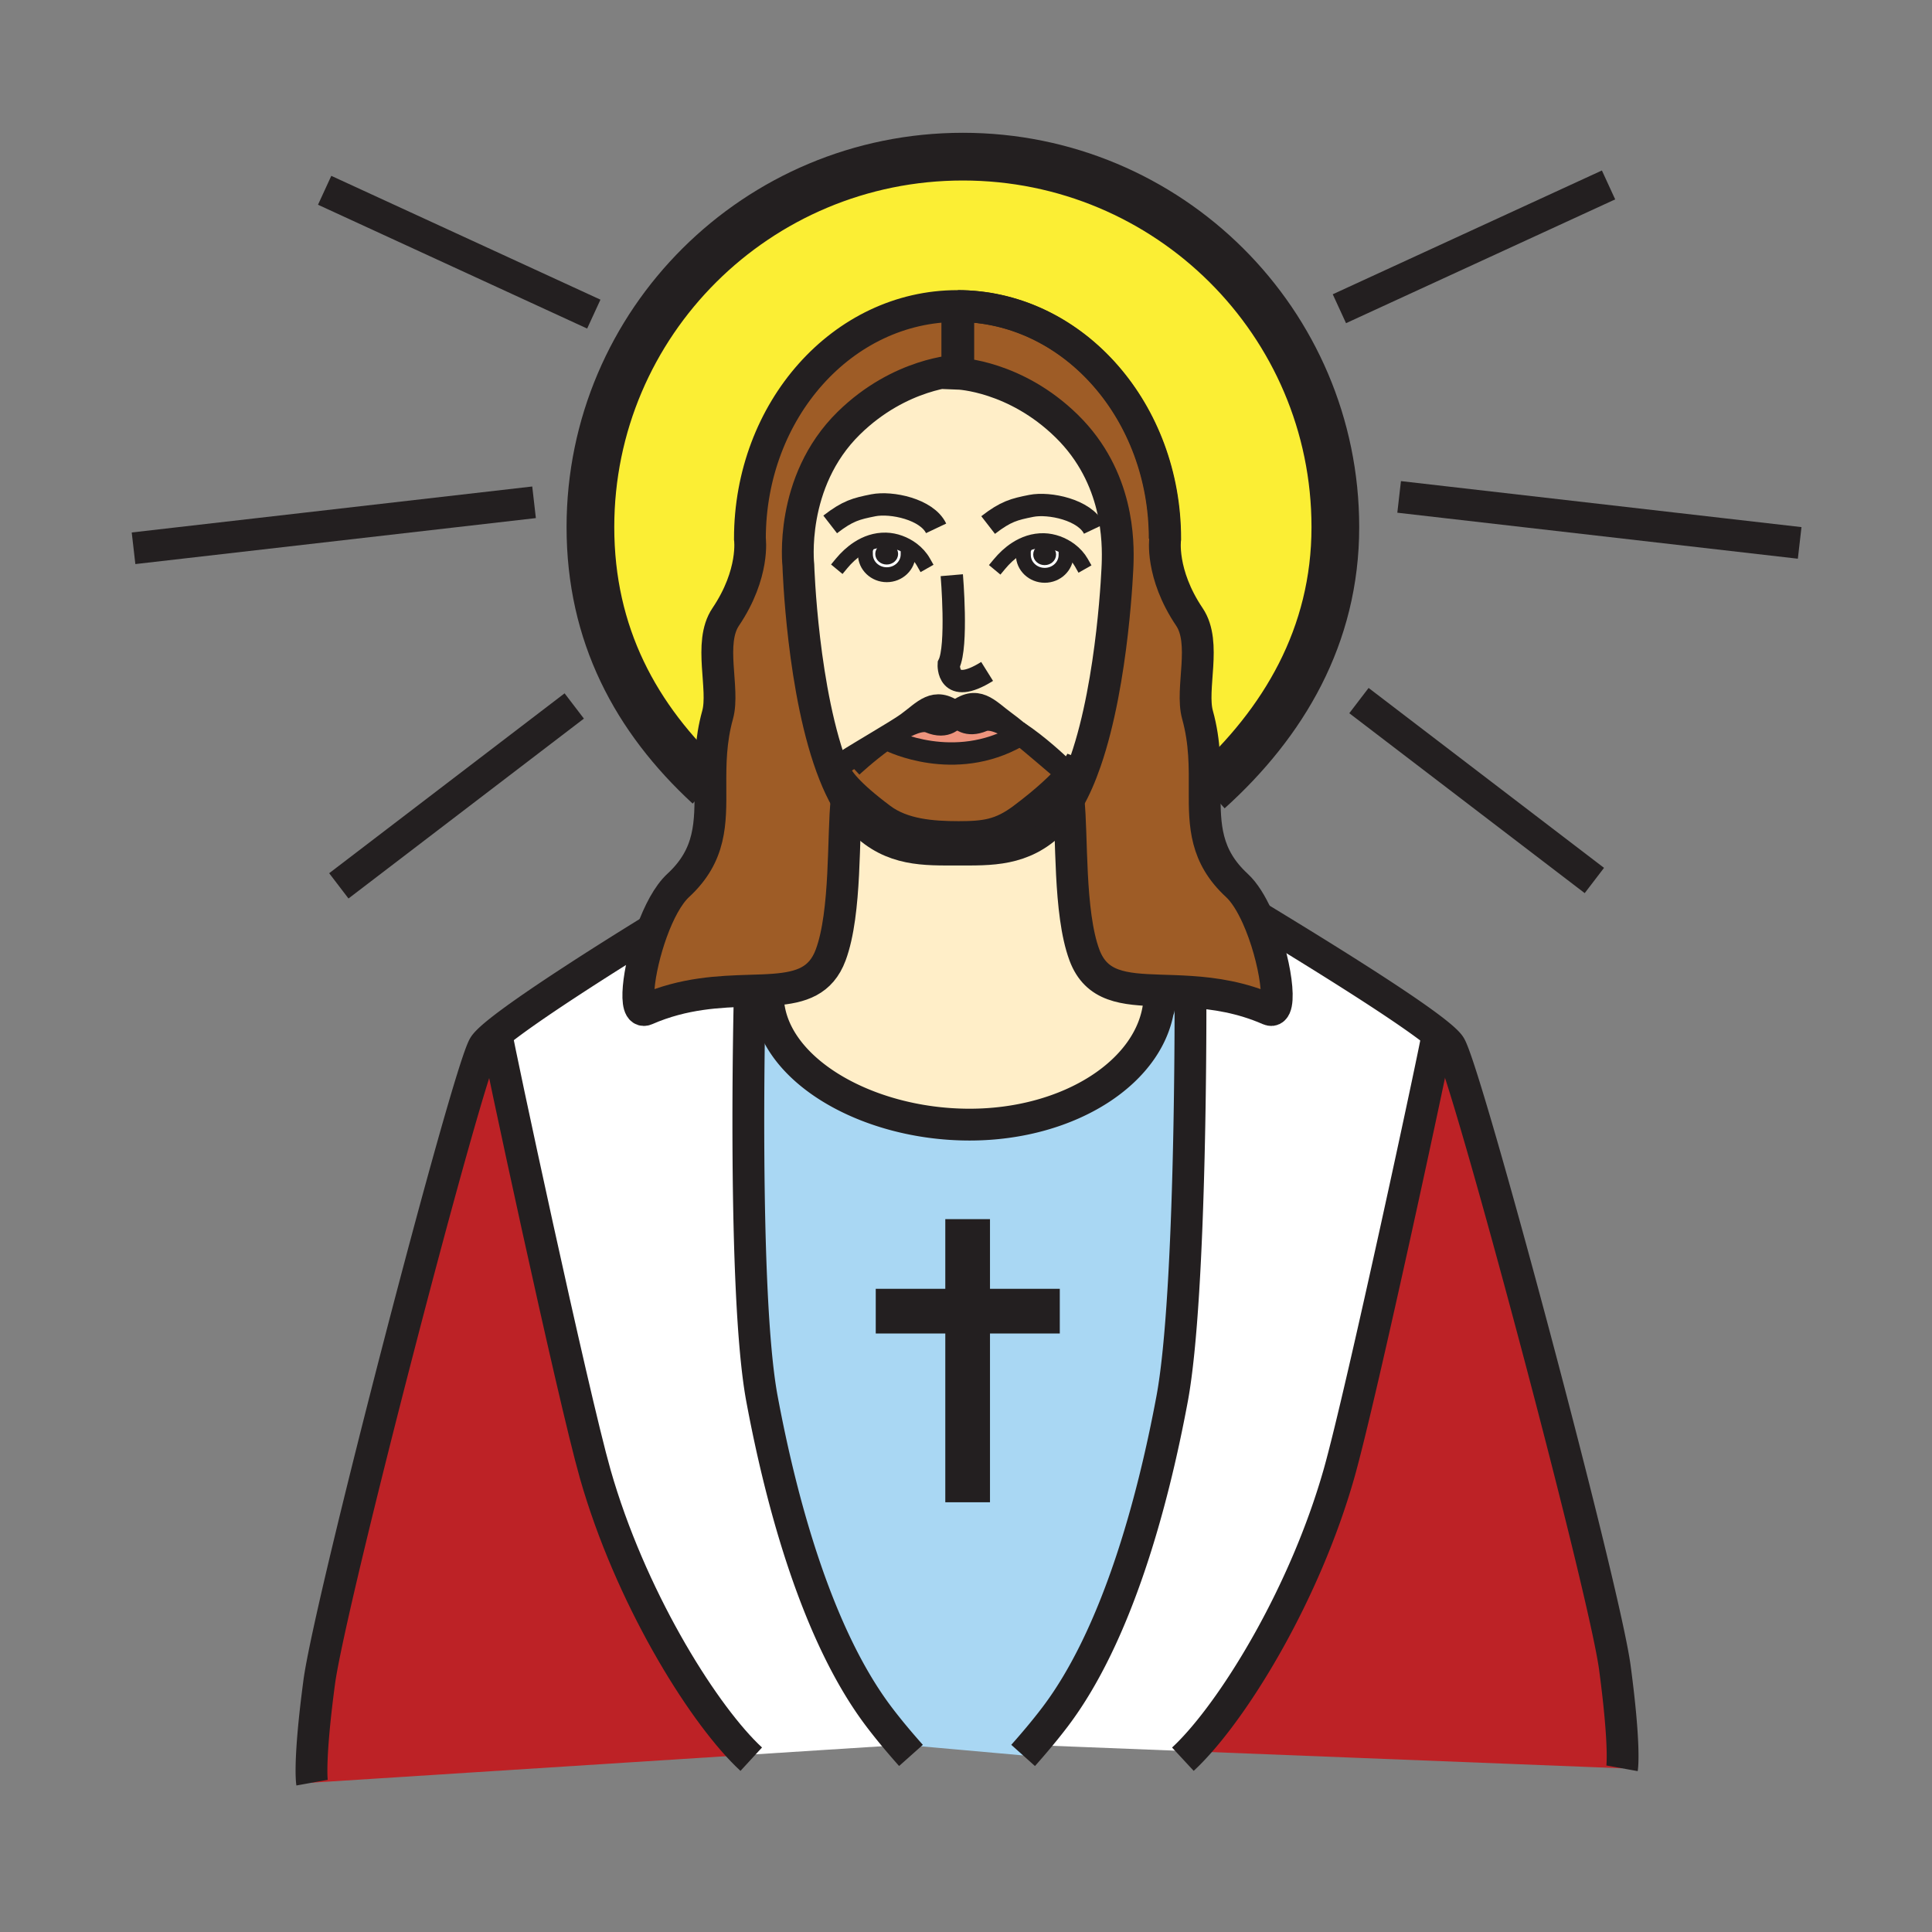 <svg xmlns="http://www.w3.org/2000/svg" width="850.394" height="850.394" overflow="visible"><rect width="100%" height="100%" fill="#808080" stroke="none"/><path fill="#9e5c26" d="M553.4 403.53c8.159 18.09 11.729 43.67 5.229 40.84-12.28-5.37-23.979-7.101-34.54-7.8-4.8-.33-9.359-.44-13.64-.58-15.92-.521-27.86-1.521-33.12-15.61-7.01-18.84-5.29-53.23-7.03-68.26 2.87-4.95 5.37-10.75 7.53-17.02 12.32-35.61 14.09-86.68 14.09-86.68.33-9.75.61-38.31-22.37-60.84-22.649-22.22-47.75-23.11-47.75-23.11v-1.33h-.42v-28.43h.2q1.08 0 2.16.03c49.42 1.28 89.13 46.63 89.13 102.37 0 0-2.22 15.33 10.66 34.44 7.76 11.49.38 31.62 3.569 43.09 3.4 12.24 3.19 23.23 3.15 33.35-.07 15.43.22 28.86 14.17 41.73 3.342 3.08 6.392 8.07 8.982 13.81"/><path fill="#fbee34" d="M587.77 232.01c0 47.85-22.739 86.17-55.77 115.99l-1.75-.01c.04-10.12.25-21.11-3.15-33.35-3.189-11.47 4.19-31.6-3.569-43.09-12.88-19.11-10.66-34.44-10.66-34.44 0-55.74-39.71-101.09-89.13-102.37q-1.08-.03-2.16-.03h-.2c-50.43 0-91.3 45.85-91.3 102.4 0 0 2.23 15.33-10.66 34.44-7.75 11.49-.37 31.62-3.55 43.09-3.18 11.45-3.21 21.79-3.17 31.36H312c-32.24-29.78-52.12-66.78-52.12-113.99 0-90.05 73.4-163.06 163.94-163.06s163.95 73.01 163.95 163.06"/><path fill="#9e5c26" d="M421.38 134.71v28.43s-25.1.89-47.76 23.1c-26.47 25.96-22.21 62.65-22.21 62.65s1.72 56.35 15.82 91.81c1.63 4.13 3.44 7.97 5.43 11.41-1.74 15.02-.01 49.42-7.03 68.27-4.29 11.49-13.02 14.271-24.75 15.2-3.41.27-7.07.38-10.95.49-13.18.42-28.86.979-45.61 8.3-5.75 2.51-3.61-17.23 2.61-34.34 3.04-8.37 7.06-16.11 11.61-20.31 14.54-13.42 14.24-27.46 14.16-43.72-.04-9.57-.01-19.91 3.17-31.36 3.18-11.47-4.2-31.6 3.55-43.09 12.89-19.11 10.66-34.44 10.66-34.44 0-56.55 40.87-102.4 91.3-102.4"/><path fill="#a9d7f3" d="M454.35 768.09a271 271 0 0 1-4.01 4.58L398 768l-1.05.07c-3.64-4.23-7.1-8.48-10.26-12.67-26.83-35.58-42.61-93.11-51.29-139.66S330 438 330 438l-.07-1.93c3.88-.11 7.54-.221 10.95-.49-1.4.85-2.88 1.72-2.88 2.42 0 31.82 42.57 57.02 88.77 57.02 44.221 0 80.431-23.63 83.431-53.579.13-1.33.2-2.671.2-4.021v-.09l.05-1.34c4.28.14 8.84.25 13.64.58L524 438s.6 131.19-8.08 177.74-24.46 104.08-51.28 139.66c-3.17 4.2-6.64 8.45-10.29 12.69"/><path fill="#fff" d="m632.98 455.22-.28.351c0 2.37-33.53 158.76-43.4 193.31-14.899 52.14-44.56 100.771-65.09 121.97l-69.86-2.76c3.65-4.24 7.12-8.49 10.29-12.689 26.82-35.58 42.601-93.11 51.28-139.66S524 438 524 438l.09-1.43c10.561.699 22.26 2.43 34.54 7.8 6.5 2.83 2.93-22.75-5.229-40.84 20.939 12.73 64.129 39.1 79.579 51.69"/><path fill="#ffeec8" d="M510.4 437.34v.08c0 1.35-.07 2.69-.2 4.021.09-1.811.17-3.921.2-4.101" class="aac-skin-fill"/><path fill="#ffeec8" d="M510.2 441.44c-3 29.949-39.21 53.579-83.431 53.579-46.2 0-88.77-25.199-88.77-57.02 0-.7 1.48-1.57 2.88-2.42 11.73-.93 20.46-3.71 24.75-15.2 7.02-18.85 5.29-53.25 7.03-68.27 2.17 3.74 4.56 7 7.18 9.63 12.89 12.88 27.26 12.21 41.64 12.21s28.75.67 41.64-12.21c2.62-2.62 5-5.88 7.18-9.62 1.74 15.03.021 49.42 7.03 68.26 5.26 14.09 17.2 15.09 33.12 15.61l-.05 1.34v.01c-.029.181-.109 2.291-.199 4.101" class="aac-skin-fill"/><path fill="#fff" d="m396.95 768.07-68.27 4.359c-20.57-20.29-51.38-70.069-66.66-123.55-9.87-34.55-43.39-190.939-43.39-193.31l-.76-.051c12.83-10.779 46.5-32.2 68.45-45.709l.61.22c-6.22 17.11-8.36 36.85-2.61 34.34 16.75-7.32 32.43-7.88 45.61-8.3L330 438s-3.28 131.19 5.4 177.74 24.46 104.08 51.29 139.66c3.16 4.19 6.62 8.44 10.26 12.67"/><path fill="#bd2226" d="M710.81 734.09c4.73 35.51 3.15 44.25 3.15 44.25l-189.75-7.49c20.53-21.199 50.19-69.83 65.09-121.97 9.87-34.55 43.4-190.939 43.4-193.31l.28-.351c2.63 2.141 4.46 3.88 5.239 5.09C645.32 471.35 706.08 698.59 710.81 734.09"/><path fill="#231f20" d="M459.81 241.06c1.881 0 3.4 1.35 3.4 3.02 0 1.68-1.52 3.03-3.4 3.03-1.869 0-3.39-1.35-3.39-3.03 0-1.67 1.52-3.02 3.39-3.02"/><path fill="#fff" d="M459.81 241.06c-1.869 0-3.39 1.35-3.39 3.02 0 1.68 1.521 3.03 3.39 3.03 1.881 0 3.4-1.35 3.4-3.03 0-1.67-1.52-3.02-3.4-3.02m9.43 3.2c0 4.96-4.2 8.97-9.391 8.97-5.189 0-9.409-4.01-9.409-8.97 0-1.05-.07-1.66.069-2.25l-3.31-.33c3.609-2.36 7.72-3.79 12.24-3.7 4.09.09 8.29 1.65 11.63 4.17z"/><path fill="#ffeec8" d="M450.51 242.01c-.14.59-.069 1.2-.069 2.25 0 4.96 4.22 8.97 9.409 8.97s9.391-4.01 9.391-8.97l1.83-2.11c-3.34-2.52-7.54-4.08-11.63-4.17-4.521-.09-8.631 1.34-12.24 3.7zm16.19 95.9c-2.65-2.26-11.23-9.63-17.891-15.08-.279-.23-.56-.45-.84-.67 0 0-.01-.02-.02-.02-2.25-1.84-4.23-3.4-5.61-4.39-7.399-5.35-12.109-12.11-21.84-4.2-9.23-6.97-13.89-.42-21.11 4.79-1.2.88-3.21 2.16-5.64 3.66-8.69 5.36-22.86 13.54-25.75 16 0 0-.4.65.23 2.31l-1 .39c-14.1-35.46-15.82-91.81-15.82-91.81s-4.26-36.69 22.21-62.65c22.66-22.21 47.76-23.1 47.76-23.1h.42v1.33s25.101.89 47.75 23.11c22.98 22.53 22.7 51.09 22.37 60.84 0 0-1.77 51.07-14.09 86.68l-2.01-.69c-.41.9-1.67 3.23-4.92 6.99zm-65.16-96.03c-3.34-2.52-7.53-4.07-11.62-4.16-4.52-.1-8.63 1.34-12.24 3.7l3.31.34c-.13.58-.07 1.19-.07 2.24 0 4.95 4.21 8.97 9.4 8.97s9.41-4.02 9.41-8.97z" class="aac-skin-fill"/><path fill="#ee947d" d="M447.97 322.16c.28.22.561.44.84.67L448 324c-28 16-56 2-56 2l-3.17-.06c1.7-1.22 3.45-2.42 5.19-3.51 5.84-3.65 11.64-6.15 15.14-4.68 7.65 3.21 10.99-1.4 11.88-3.03 1.27 1.9 4.66 5.32 11.53 2.44 3.59-1.5 9.5 1.17 15.38 4.98.01 0 .02.02.02.02"/><path fill="#9e5c26" d="M442.34 317.75c1.38.99 3.36 2.55 5.61 4.39-5.88-3.81-11.79-6.48-15.38-4.98-6.87 2.88-10.26-.54-11.53-2.44.19-.32.27-.53.27-.53-.27-.22-.54-.44-.81-.64 9.73-7.91 14.44-1.15 21.84 4.2"/><path fill="#9e5c26" d="M421.31 314.19s-.08.21-.27.53c-.43-.64-.62-1.11-.62-1.11.03-.02.05-.04.08-.06.27.2.54.42.81.64"/><path fill="#231f20" d="M393.68 243.82c0 1.67-1.52 3.03-3.39 3.03-1.88 0-3.4-1.36-3.4-3.03s1.52-3.02 3.4-3.02c1.87 0 3.39 1.35 3.39 3.02"/><path fill="#9e5c26" d="m388.83 325.94 3.17.06s28 14 56-2l.81-1.17c6.66 5.45 15.24 12.82 17.891 15.08l4.2 3.49c-3.75 4.33-10.141 10.55-20.9 18.6-9.41 7.04-16.3 8-28 8s-24.6-.96-34-8c-14.55-10.88-18.69-16.81-19.77-19.69C367.6 338.65 368 338 368 338c2.89-2.46 17.06-10.64 25.75-16l.27.43c-1.74 1.09-3.49 2.29-5.19 3.51"/><path fill="#fff" d="M390.29 240.8c-1.88 0-3.4 1.35-3.4 3.02s1.52 3.03 3.4 3.03c1.87 0 3.39-1.36 3.39-3.03s-1.52-3.02-3.39-3.02m-12.61.62c3.61-2.36 7.72-3.8 12.24-3.7 4.09.09 8.28 1.64 11.62 4.16l-1.81 2.12c0 4.95-4.22 8.97-9.41 8.97s-9.4-4.02-9.4-8.97c0-1.05-.06-1.66.07-2.24z"/><path fill="#bd2226" d="m328.68 772.43-191.32 12.23s-1.58-8.75 3.15-44.25c4.74-35.51 65.49-269.06 72.59-280.1.74-1.149 2.4-2.79 4.77-4.79l.76.051c0 2.37 33.52 158.76 43.39 193.31 15.28 53.479 46.09 103.259 66.66 123.549"/><g fill="none" stroke="#231f20"><path stroke-miterlimit="10" stroke-width="14" d="M552.48 402.97c.3.18.609.37.92.56 20.939 12.73 64.13 39.1 79.58 51.69 2.63 2.141 4.46 3.88 5.239 5.09 7.101 11.04 67.86 238.28 72.59 273.78 4.73 35.51 3.15 44.25 3.15 44.25M524 438s.6 131.19-8.08 177.74-24.46 104.08-51.28 139.66c-3.17 4.199-6.64 8.449-10.29 12.689a271 271 0 0 1-4.01 4.58M510 444c.03.44.11-.94.2-2.56.09-1.811.17-3.921.2-4.101q0-.015 0 0v.08c0 1.35-.07 2.69-.2 4.021-3 29.949-39.21 53.579-83.431 53.579-46.2 0-88.77-25.199-88.77-57.02 0-.7 1.48-1.57 2.88-2.42 1.22-.75 2.38-1.48 2.44-2.09"/><path stroke-miterlimit="10" stroke-width="14" d="M632.7 455.57c0 2.37-33.53 158.76-43.4 193.31-14.899 52.14-44.56 100.771-65.09 121.97a87 87 0 0 1-3.55 3.48M286.32 409.81c-21.95 13.51-55.62 34.93-68.45 45.709-2.37 2-4.03 3.641-4.77 4.79C206 471.35 145.25 704.9 140.51 740.41c-4.73 35.5-3.15 44.25-3.15 44.25M330 438s-3.28 131.19 5.4 177.74 24.46 104.08 51.29 139.66c3.16 4.189 6.62 8.439 10.26 12.67a346 346 0 0 0 4.03 4.6"/><path stroke-miterlimit="10" stroke-width="14" d="M218.63 455.57c0 2.37 33.52 158.76 43.39 193.31 15.28 53.48 46.09 103.26 66.66 123.55.68.67 1.34 1.301 1.99 1.9"/><path stroke-width="19.67" d="M425.92 536.62v124.62m-40.45-84.12h81.01"/><path stroke-linecap="square" stroke-miterlimit="10" stroke-width="6.557" d="M370.41 248.03c2.11-2.55 4.55-4.84 7.27-6.61 3.61-2.36 7.72-3.8 12.24-3.7 4.09.09 8.28 1.64 11.62 4.16 2 1.52 3.7 3.38 4.89 5.48"/><path stroke-linecap="square" stroke-miterlimit="10" stroke-width="6.557" d="M399.73 244c0 4.95-4.22 8.97-9.41 8.97s-9.4-4.02-9.4-8.97c0-1.05-.06-1.66.07-2.24.03-.11.05-.21.09-.31"/><path stroke-miterlimit="10" stroke-width="3.278" d="M393.68 243.82c0 1.67-1.52 3.03-3.39 3.03-1.88 0-3.4-1.36-3.4-3.03s1.52-3.02 3.4-3.02c1.87 0 3.39 1.35 3.39 3.02z"/><path stroke-width="9.835" d="M412.04 232.56c-4.01-8.45-19.71-11.74-27.66-10.15-7.46 1.49-11.17 2.38-18.96 8.42"/><path stroke-linecap="square" stroke-miterlimit="10" stroke-width="6.557" d="M439.92 248.3c2.12-2.55 4.55-4.85 7.28-6.62 3.609-2.36 7.72-3.79 12.24-3.7 4.09.09 8.29 1.65 11.63 4.17 2 1.51 3.689 3.37 4.88 5.47"/><path stroke-linecap="square" stroke-miterlimit="10" stroke-width="6.557" d="M469.24 244.26c0 4.96-4.2 8.97-9.391 8.97-5.189 0-9.409-4.01-9.409-8.97 0-1.05-.07-1.66.069-2.25q.03-.15.09-.3"/><path stroke-miterlimit="10" stroke-width="3.278" d="M463.21 244.08c0 1.68-1.52 3.03-3.4 3.03-1.869 0-3.39-1.35-3.39-3.03 0-1.67 1.521-3.02 3.39-3.02 1.88 0 3.4 1.35 3.4 3.02z"/><path stroke-width="9.835" d="M481.56 232.82c-4.01-8.45-19.71-11.74-27.649-10.15-7.47 1.49-11.18 2.39-18.97 8.43"/><path stroke-miterlimit="10" stroke-width="9.835" d="M418.94 253.18s2.66 31.25-1.33 39.25c0 0-.89 14.22 16.88 3.11"/><path stroke-miterlimit="10" stroke-width="14" d="M512.67 237.11c0-55.67-39.6-100.96-88.93-102.37q-1.08-.03-2.16-.03h-.2c-50.43 0-91.3 45.85-91.3 102.4 0 0 2.23 15.33-10.66 34.44-7.75 11.49-.37 31.62-3.55 43.09-3.18 11.45-3.21 21.79-3.17 31.36.08 16.26.38 30.3-14.16 43.72-4.55 4.2-8.57 11.94-11.61 20.31-6.22 17.11-8.36 36.85-2.61 34.34 16.75-7.32 32.43-7.88 45.61-8.3 3.88-.11 7.54-.221 10.95-.49 11.73-.93 20.46-3.71 24.75-15.2 7.02-18.85 5.29-53.25 7.03-68.27.02-.2.05-.4.07-.59"/><path stroke-miterlimit="10" stroke-width="9.835" d="M392 326s28 14 56-2"/><path stroke-miterlimit="10" stroke-width="14" d="M421.8 136.04v28.43s25.101.89 47.75 23.11c22.98 22.53 22.7 51.09 22.37 60.84 0 0-1.77 51.07-14.09 86.68-2.16 6.27-4.66 12.07-7.53 17.02-2.18 3.74-4.56 7-7.18 9.62-12.89 12.88-27.26 12.21-41.64 12.21s-28.75.67-41.64-12.21c-2.62-2.63-5.01-5.89-7.18-9.63-1.99-3.44-3.8-7.28-5.43-11.41-14.1-35.46-15.82-91.81-15.82-91.81s-4.26-36.69 22.21-62.65c22.66-22.21 47.76-23.1 47.76-23.1v-28.43"/><path stroke-miterlimit="10" stroke-width="14" d="M421.58 134.71q1.08 0 2.16.03c49.42 1.28 89.13 46.63 89.13 102.37 0 0-2.22 15.33 10.66 34.44 7.76 11.49.38 31.62 3.569 43.09 3.4 12.24 3.19 23.23 3.15 33.35-.07 15.43.22 28.86 14.17 41.73 3.34 3.08 6.39 8.07 8.98 13.81 8.159 18.09 11.729 43.67 5.229 40.84-12.28-5.37-23.979-7.101-34.54-7.8-4.8-.33-9.359-.44-13.64-.58-15.92-.521-27.86-1.521-33.12-15.61-7.01-18.84-5.29-53.23-7.03-68.26-.02-.2-.05-.4-.069-.6"/><path stroke-miterlimit="10" stroke-width="21" d="M312 346c-32.24-29.78-52.12-66.78-52.12-113.99 0-90.05 73.4-163.06 163.94-163.06 90.541 0 163.95 73.01 163.95 163.06 0 47.85-22.739 86.17-55.77 115.99"/><path stroke-miterlimit="10" stroke-width="14" d="m142.9 83.76 118.47 54.5M149.14 389.92l103.62-79.18M58.78 241.33l176.29-20.24M708.02 81.4l-118.47 54.49m112.23 251.67-103.62-79.19m193.99-69.4-176.3-20.25"/><path stroke-miterlimit="10" stroke-width="9.835" d="M368 338c2.89-2.46 17.06-10.64 25.75-16 2.43-1.5 4.44-2.78 5.64-3.66 7.22-5.21 11.88-11.76 21.11-4.79.27.2.54.42.81.64 0 0-.08.21-.27.53-.89 1.63-4.23 6.24-11.88 3.03-3.5-1.47-9.3 1.03-15.14 4.68-1.74 1.09-3.49 2.29-5.19 3.51-7.52 5.43-13.92 11.43-13.92 11.43m73.06-15.21c9.141 5.95 18.19 14.66 18.19 14.66"/><path stroke-miterlimit="10" stroke-width="9.835" d="M466.7 337.91c-2.65-2.26-11.23-9.63-17.891-15.08-.279-.23-.56-.45-.859-.69.01 0 .02.02 0 0-2.25-1.84-4.23-3.4-5.61-4.39-7.399-5.35-12.109-12.11-21.84-4.2-.03.02-.05.04-.08.06 0 0 .19.47.62 1.11 1.27 1.9 4.66 5.32 11.53 2.44 3.59-1.5 9.5 1.17 15.38 4.98"/><path stroke-miterlimit="10" stroke-width="13.113" d="M476 334s-.05.14-.18.41c-.41.9-1.67 3.23-4.92 6.99-3.75 4.33-10.141 10.55-20.9 18.6-9.41 7.04-16.3 8-28 8s-24.6-.96-34-8c-14.55-10.88-18.69-16.81-19.77-19.69-.63-1.66-.23-2.31-.23-2.31"/></g><path fill="none" d="M0 0h850.394v850.394H0z"/></svg>